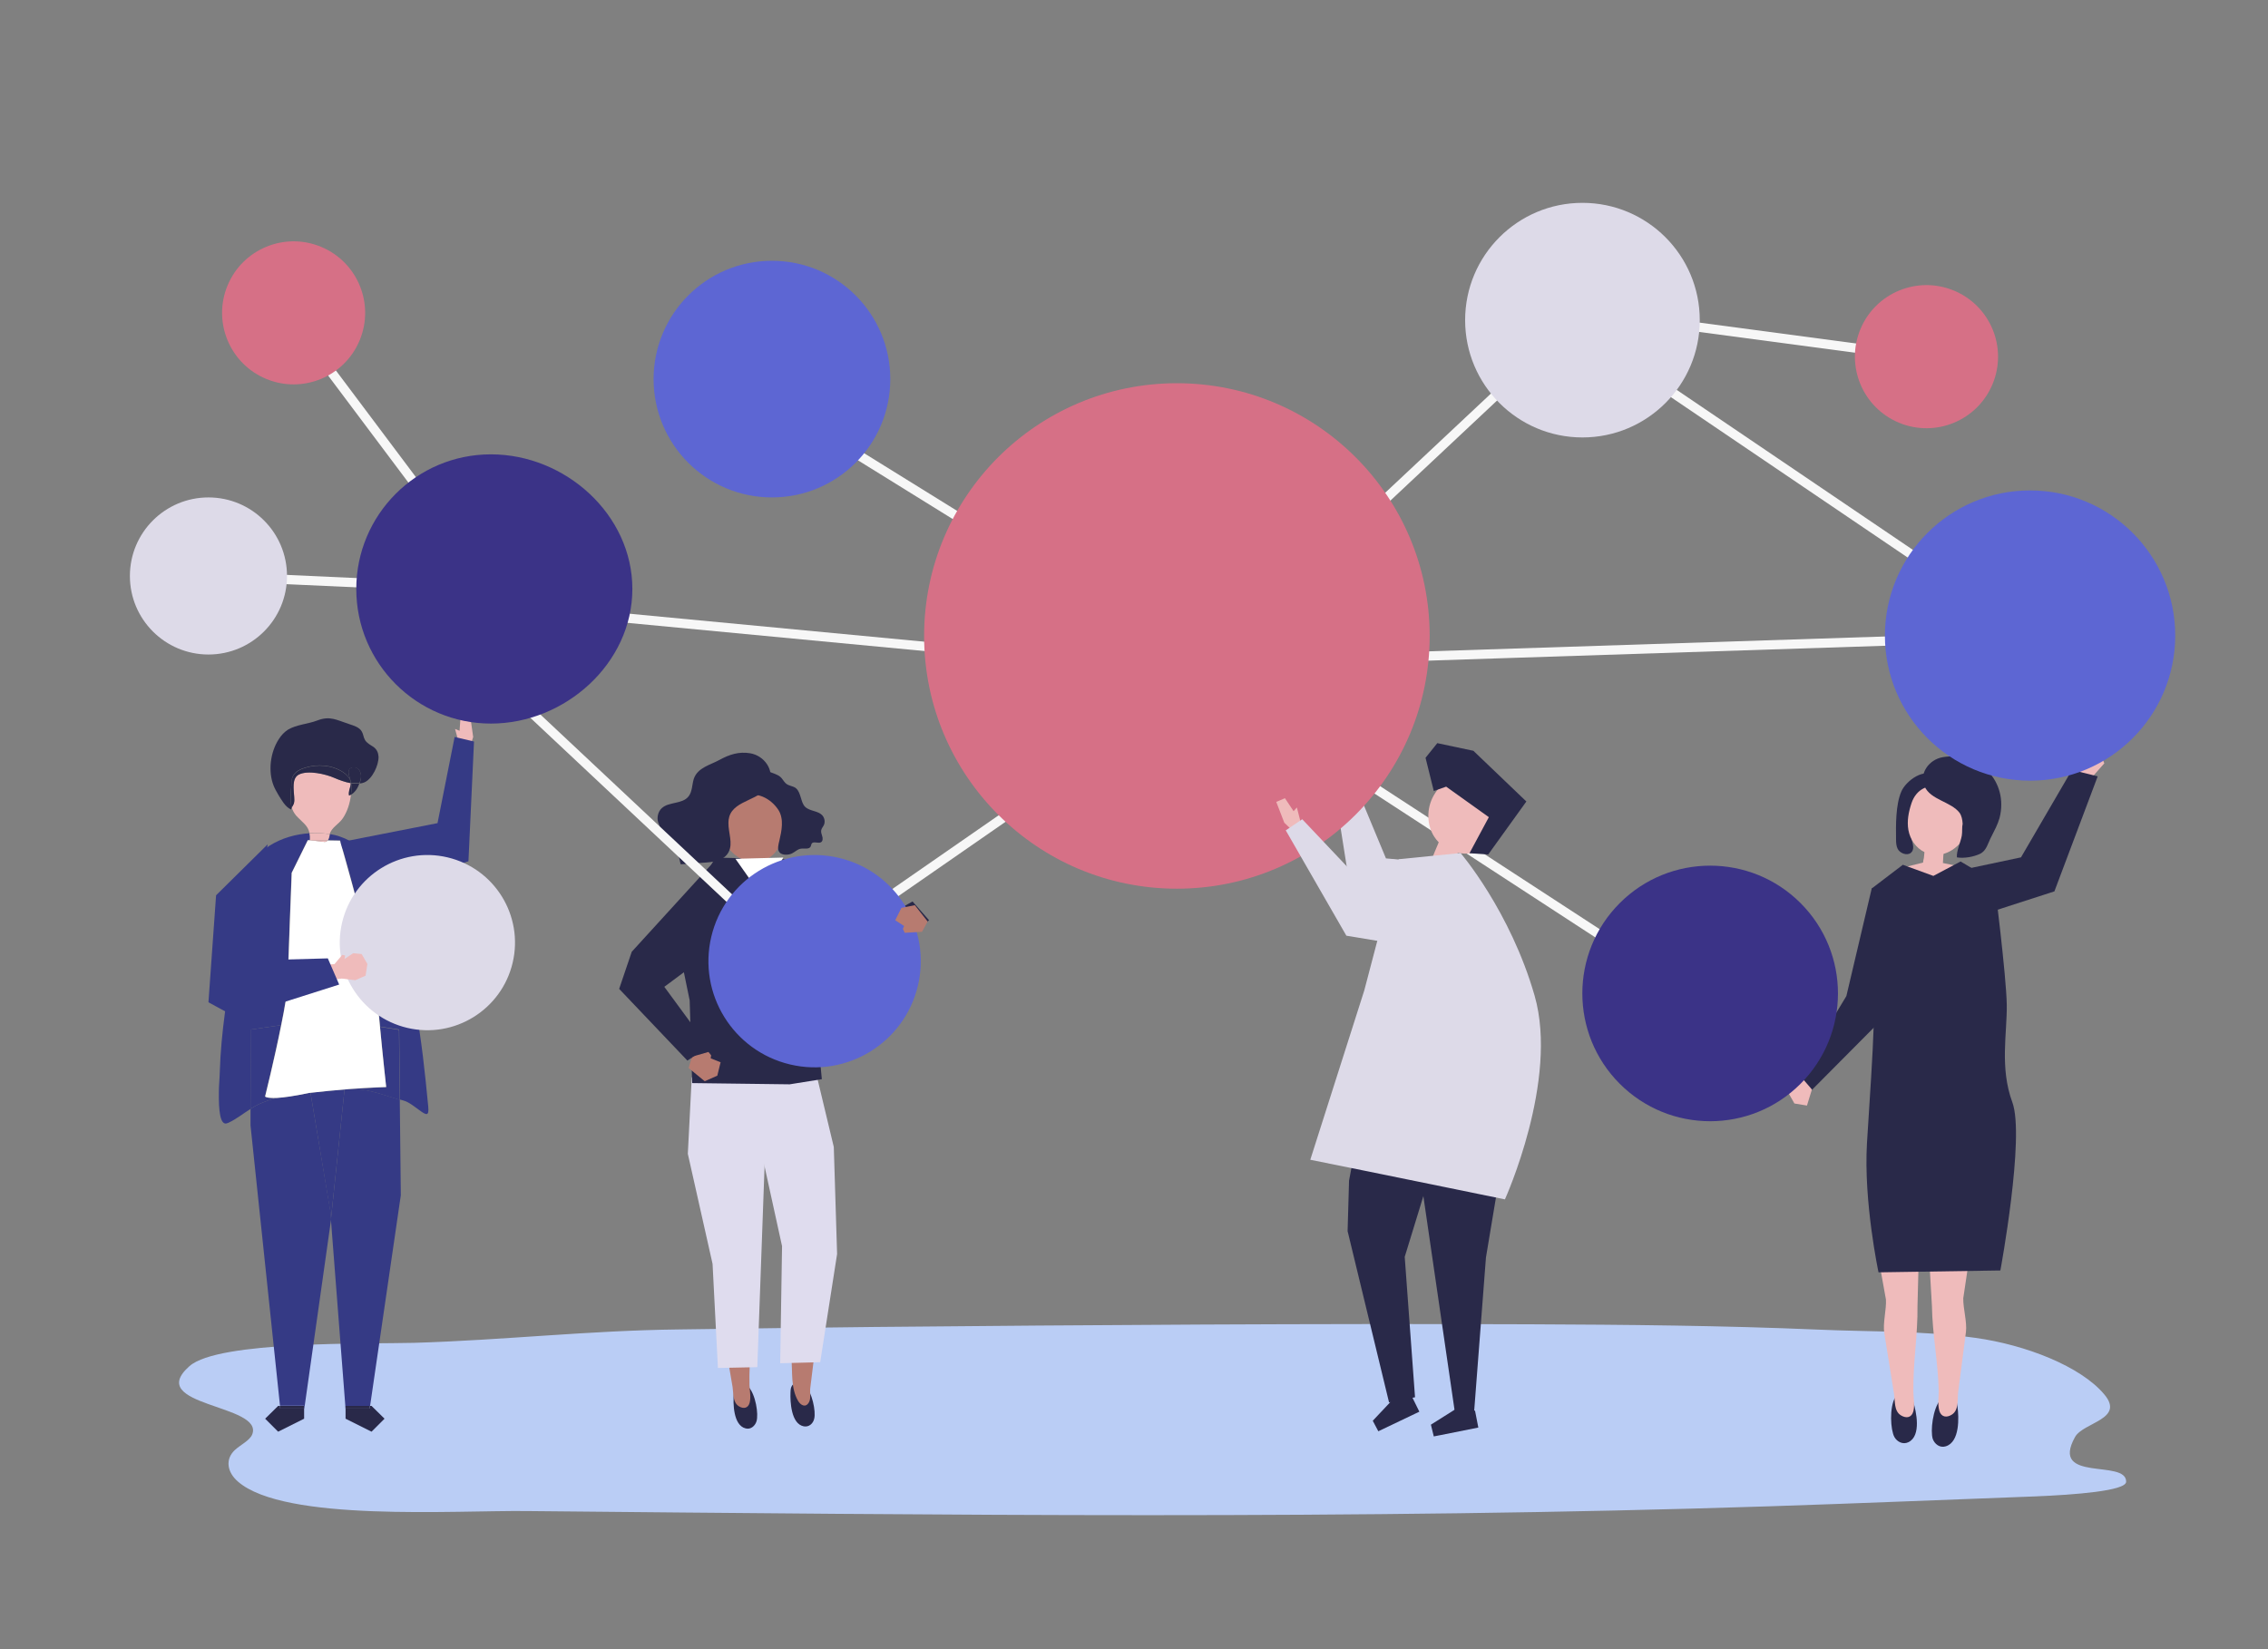<?xml version="1.0" encoding="utf-8"?>
<!-- Generator: Adobe Illustrator 27.4.1, SVG Export Plug-In . SVG Version: 6.00 Build 0)  -->
<svg version="1.1" id="Layer_1" xmlns="http://www.w3.org/2000/svg" xmlns:xlink="http://www.w3.org/1999/xlink" x="0px" y="0px"
	 viewBox="0 0 1100 800" style="enable-background:new 0 0 1100 800;" xml:space="preserve">
<rect x="0" y="0" width="1100" height="800" fill="#808080" stroke="none"/>
<style type="text/css">
	.st0{fill:#BACDF5;}
	.st1{fill:#F7F7F7;}
	.st2{fill:#EFBBBB;}
	.st3{fill:#DDDAE8;}
	.st4{fill:#353A85;}
	.st5{fill:#292949;}
	.st6{fill:#B77B70;}
	.st7{fill:#DFDCEE;}
	.st8{fill:#FFFFFF;}
	.st9{fill:#D67086;}
	.st10{fill:#5D66D3;}
	.st11{fill:#3B3387;}
</style>
<g id="shadow">
	<g id="XMLID_1311_">
		<path class="st0" d="M329.5,644.9c-44.3,0.5-84.9,5.2-128.7,6.5c-22.2,0.6-94.9-1.1-108.9,11.3c-22.2,19.6,36.4,18.4,30.4,33.2
			c-1.2,2.9-5.7,5-8.4,7.5c-4.9,4.6-3.6,10.9,1.5,15.3c22.6,19.7,105.3,13.9,140.1,14.3c201,1.9,402.6,4.2,602.5-2.3
			c43.1-1.4,86-3.2,128.9-4.8c19.6-0.8,44.2-2.7,44.3-7.1c0.2-11.2-37.2,0.6-24.8-21.7c4-7.2,24.5-8.6,14.1-20.8
			c-11.4-13.5-37.9-23.9-62.3-27.3c-25-3.5-50.6-2.9-76-4c-46.6-2-93.4-2.4-140.1-2.6c-106-0.4-212,0.3-318,1.3
			C392.6,644,361,644.5,329.5,644.9z"/>
	</g>
</g>
<g id="object">
	<g>
		<g id="XMLID_832_">
			<g id="XMLID_1310_">
				
					<rect x="168.2" y="213.2" transform="matrix(4.539859e-02 -0.999 0.999 4.539859e-02 -119.612 440.011)" class="st1" width="4.5" height="138.9"/>
			</g>
		</g>
		<g id="XMLID_830_">
			<g id="XMLID_831_">
				
					<rect x="187.2" y="134.8" transform="matrix(0.8 -0.6 0.6 0.8 -93.35 157.528)" class="st1" width="4.5" height="167.8"/>
			</g>
		</g>
		<g id="XMLID_827_">
			<g id="XMLID_829_">
				<polygon class="st2" points="647,377.9 647.6,367.4 652.1,367.1 653.2,374.3 655.4,373.2 653.8,382.2 649.1,383.1 				"/>
			</g>
			<g id="XMLID_828_">
				<polygon class="st3" points="705.5,419.4 672.2,416.4 655.9,377.2 646.8,380.1 655.4,434.5 707.4,443.9 				"/>
			</g>
		</g>
		<g id="XMLID_824_">
			<g id="XMLID_826_">
				<polygon class="st2" points="229.5,357.5 228,347 223.4,347.2 222.9,354.5 220.7,353.6 223.1,362.4 227.8,362.9 				"/>
			</g>
			<g id="XMLID_825_">
				<polygon class="st4" points="164.3,408.7 212.2,399.3 220.5,357.5 229.9,359.7 227.2,417.8 179.4,433.7 				"/>
			</g>
		</g>
		<g id="XMLID_803_">
			<g id="XMLID_805_">
				<g id="XMLID_821_">
					<g id="XMLID_823_">
						<path class="st5" d="M363,672.7c-1-1.1-2.2-1.7-3.6-1.5c-1.3,0.2-2.5,1.1-3,2.3c-0.4,0.8-0.4,1.7-0.5,2.6
							c-0.4,4.5-0.3,15.3,5.7,16.8c2.5,0.7,4.6-1.2,5.3-3.4C368,686,366.5,676.5,363,672.7z"/>
					</g>
					<g id="XMLID_822_">
						<path class="st6" d="M365,607.3l-0.3,27.6c0.4,12.3-1.5,24.6-1.2,36.9c0.1,2.8,0.8,5.8,0.1,8.6c-0.7,2.7-2.9,3.2-5.2,1.8
							c-3.1-1.9-2.6-6.2-3.1-9.4c-1.4-8.7-3-17.4-4.5-26c-0.7-4.3,0.8-10.2,0.4-14.5c0,0-4.5-23.2-4.5-23.2L365,607.3z"/>
					</g>
				</g>
				<g id="XMLID_820_">
					<polygon class="st7" points="333.6,559.7 345.6,613.1 348.2,663.6 367.3,663.2 372.4,522 335.5,522.6 					"/>
				</g>
				<g id="XMLID_815_">
					<g id="XMLID_817_">
						<g id="XMLID_819_">
							<path class="st5" d="M390.3,671.7c-1.1-1.1-2.3-1.6-3.6-1.3c-1.3,0.3-2.4,1.2-2.9,2.4c-0.3,0.8-0.4,1.7-0.4,2.6
								c-0.2,4.6,0.3,15.3,6.4,16.5c2.6,0.5,4.6-1.4,5.1-3.7C395.8,684.7,393.9,675.3,390.3,671.7z"/>
						</g>
						<g id="XMLID_818_">
							<path class="st6" d="M380.3,608.2l1.6,27.6c0.1,7.7,1.2,15.3,1.9,22.9c0.7,7.1-0.4,14.5,3.3,20.9c1.2,2,3.5,3.4,5.1,0.9
								c1.3-1.9,0.5-5,0.8-7.2c1-8.8,2.2-17.5,3.3-26.2c0.5-4.3-1.2-10.2-1.1-14.5c0,0,3.4-23.4,3.4-23.4L380.3,608.2z"/>
						</g>
					</g>
					<g id="XMLID_816_">
						<polygon class="st7" points="404.4,556.4 406,608.3 397.8,660.8 378.4,661.3 379.3,604.5 369,557.5 365.6,526.6 396.4,523 
													"/>
					</g>
				</g>
				<g id="XMLID_814_">
					<polygon class="st5" points="380.1,416.8 346.9,416 327.6,451.8 334.5,485.3 335.7,525.4 383,526 398.6,523.5 394.5,480.7 
						396.8,423.4 					"/>
				</g>
				<g id="XMLID_813_">
					<polygon class="st6" points="335.6,512.6 334,518.1 341.8,524.5 347.9,521.8 349.5,515.3 344.7,513.4 344.9,511.9 343.6,510.3 
											"/>
				</g>
				<g id="XMLID_812_">
					<polygon class="st5" points="346.9,417.3 306.4,461.7 300.3,479.7 333.4,514.5 343.5,507.7 322.2,478.7 342.5,463.6 					"/>
				</g>
				<g id="XMLID_811_">
					<polygon class="st5" points="378.8,438.5 396.1,473 414.7,476.7 450.6,446.4 442.6,437.3 410.8,455.1 393.9,423.4 					"/>
				</g>
				<g id="XMLID_806_">
					<g id="XMLID_810_">
						<path class="st6" d="M377.8,392c-5-14.5-24.2-9.1-28.2,3.9c-2.6,8.4,3.9,19.4,12.7,21.8c0,0.3,0.1,0.6,0.1,0.9
							c0,1.4,0.2,2.7,0.4,4c0.1,0.5,7.7-1,8.6-1.1c0.3-0.1,0.6-0.1,0.8-0.4c0.3-0.5-0.2-1.9-0.2-2.4c-0.1-0.6-0.1-1.3-0.2-1.9
							c4.3-2.1,7-6.6,7.8-11.2C380.3,401,379.3,396.4,377.8,392z"/>
					</g>
					<g id="XMLID_807_">
						<g id="XMLID_809_">
							<path class="st5" d="M365.4,375.9c-1,1-1.4,2.5-1.7,3.9c-0.2,0.8-0.3,1.7-0.2,2.5c0.7,3.3,4,3.1,6.5,4.2
								c3.1,1.3,5.8,3.7,7.6,6.5c2.7,4.4,1.5,10,0.4,14.8c-0.4,1.7-1.2,4.2,0.1,5.7c1.3,1.5,4.4,1.3,6,0.5c1.5-0.7,2.7-2.1,4.3-2.3
								c1.7-0.3,4,0.5,4.8-1.1c0.2-0.4,0.2-1,0.5-1.4c0.9-1.3,3.3,0.2,4.6-0.7c0.8-0.6,0.8-1.8,0.5-2.8s-0.7-2-0.5-3
								c0.2-0.9,0.8-1.5,1.2-2.3c0.8-1.5,0.5-3.5-0.6-4.8c-2.1-2.4-6.1-2-8.4-4.2c-1.2-1.2-1.6-2.9-2.1-4.5s-1-3.3-2.2-4.4
								c-1.5-1.4-3.8-1.1-5.3-2.7c-0.9-0.9-1.5-2.2-2.5-3c-1.3-1.1-3.9-1.9-5.5-2.5C370.3,373.3,367.4,373.9,365.4,375.9z"/>
						</g>
						<g id="XMLID_808_">
							<path class="st5" d="M353.3,399.1c-0.1,4.8,2.3,10,0.1,14.2c-2.2,4.3-7.8,5-12.5,5.2c-0.8,0-10.8,0.9-10.8,0.7
								c-0.7-3.3-1.5-6.7-3.3-9.7c-1.7-2.9-4.7-5.4-8-5.6c1-0.2,1.4-1.3,1.3-2.3s-0.6-1.9-0.9-2.8c-0.7-2.3,0-5.1,1.7-6.7
								c3.5-3.3,9.9-1.9,13-5.7c1.9-2.3,1.7-5.7,2.6-8.6c1.9-5.5,8-6.7,12.5-9.2c4.8-2.6,9.3-4.1,14.8-3.2
								c6.8,1.1,11.9,8.1,9.3,14.6c-3.4,8.4-16.9,7.7-19.4,16.2C353.4,397.2,353.3,398.1,353.3,399.1z"/>
						</g>
					</g>
				</g>
			</g>
			<g id="XMLID_804_">
				<polygon class="st8" points="356.7,416.6 367,431.2 371.8,430.8 379.9,416 				"/>
			</g>
		</g>
		<g id="XMLID_801_">
			<g id="XMLID_802_">
				
					<rect x="848.5" y="78.1" transform="matrix(0.132 -0.991 0.991 0.132 577.723 983.989)" class="st1" width="4.5" height="168"/>
			</g>
		</g>
		<g id="XMLID_799_">
			<g id="XMLID_800_">
				
					<rect x="296.8" y="264.4" transform="matrix(0.684 -0.729 0.729 0.684 -185.713 339.459)" class="st1" width="4.5" height="239.6"/>
			</g>
		</g>
		<g id="XMLID_797_">
			<g id="XMLID_798_">
				
					<rect x="874.5" y="104.8" transform="matrix(0.561 -0.828 0.828 0.561 190.148 828.889)" class="st1" width="4.5" height="260.5"/>
			</g>
		</g>
		<g id="XMLID_776_">
			<g id="XMLID_796_">
				<path class="st4" d="M136.3,497.3c1.7-8.3,3-16,3.1-20.1c0.4-12.5,2-53.8,2-53.8l7.8-15.8l1.4,0c-0.1,0-0.2,0-0.3,0
					c0.1-1.3,0.1-2.5-0.1-3.4c-13.5,0.8-27.4,7.9-31.3,21.1c-0.3,1.1-0.6,2.2-0.7,3.3c-0.5,6.8,1.5,11.8-0.4,18.6
					c-1.7,5.9-3.2,11.9-4.4,17.9c-1.6,8.7-3.1,17.5-4.3,26.1c-1.3,9.6-2.2,19.2-2.5,28.7c0,1.1-0.2,4-0.4,7.5
					c-0.2,7.4-0.1,17.2,3,17.6c0.6,0.1,1.1-0.2,1.7-0.4c4-1.9,7.1-4.5,10.7-6.7l0.2-38.5L136.3,497.3z"/>
			</g>
			<g id="XMLID_795_">
				<path class="st4" d="M207.7,536.8c-0.8-8.2-1.6-16.4-2.6-24.5c-2-16.3-4.7-32.5-9.4-48.3c-1.8-6-3.8-12-5.8-17.9
					c-2.5-7.2-5-14.5-7.4-21.7c-3.1-9-8.3-15.3-17.4-18.5c-1.6-0.6-3.3-1-5.1-1.3c0,0.2-0.1,0.4-0.1,0.6c-0.1,0.9-0.4,1.8-0.9,2.4
					l6,0.1c0,0,16.9,59,17.5,69.1c0.2,3.9,1,12.3,1.9,21.2l9.2,1.4l0.4,34c0.5,0.1,1,0.3,1.5,0.4c2.9,0.8,5.3,2.9,7.7,4.6
					C206.6,540.9,208.2,541.8,207.7,536.8z"/>
			</g>
			<g id="XMLID_794_">
				<path class="st4" d="M169.1,528.3c-0.7,0-1.3,0.1-2,0.2l-6.6,63.1l7.1,91.8h0.1V682h11.8l14.9-102.2l-0.5-46.3
					c-7.1-2.1-14.9-5.2-22.3-5.2C170.7,528.3,169.9,528.3,169.1,528.3z"/>
			</g>
			<g id="XMLID_793_">
				<path class="st4" d="M184.3,498.1c1.4,14.1,3,29.3,3,29.3s-7.4,0.2-18.1,1c0.8,0,1.6,0,2.4,0c7.5-0.1,15.2,3.1,22.3,5.2l-0.4-34
					L184.3,498.1z"/>
			</g>
			<g id="XMLID_792_">
				<polygon class="st5" points="167.6,683.3 167.6,688.2 180.2,694.5 186.5,688.2 180.2,682 179.4,682 179.2,683.3 				"/>
			</g>
			<g id="XMLID_791_">
				<polygon class="st5" points="167.6,683.3 179.2,683.3 179.4,682 167.6,682 				"/>
			</g>
			<g id="XMLID_790_">
				<path class="st4" d="M150.6,530.1c-0.3,0-0.6,0.1-0.9,0.1c-7.5,1.6-12.4,2.2-15.5,2.4c-3,0.8-6,1.8-8.8,3.1
					c-1.4,0.7-2.7,1.4-3.9,2.2l0,8l14.3,136h11.7v1.4h0.1l12.9-91.2l0.1-0.5l-0.3-3.8L150.6,530.1z"/>
			</g>
			<g id="XMLID_789_">
				<path class="st4" d="M134.2,532.6c-5.1,0.3-5.7-0.7-5.7-0.7s4.6-18.5,7.8-34.6l-14.6,2.1l-0.2,38.5c1.2-0.8,2.5-1.5,3.9-2.2
					C128.2,534.4,131.2,533.4,134.2,532.6z"/>
			</g>
			<g id="XMLID_788_">
				<path class="st4" d="M150.6,530.1l9.6,57.7l0.3,3.8l6.6-63.1C162.1,528.9,156.5,529.4,150.6,530.1z"/>
			</g>
			<g id="XMLID_787_">
				<polygon class="st5" points="135.8,682 134.9,682 128.6,688.2 134.9,694.5 147.5,688.2 147.5,683.3 135.9,683.3 				"/>
			</g>
			<g id="XMLID_786_">
				<polygon class="st5" points="135.8,682 135.9,683.3 147.5,683.3 147.5,682 				"/>
			</g>
			<g>
				<path class="st8" d="M184.3,498.1c-0.9-8.9-1.7-17.3-1.9-21.2c-0.6-10.2-17.5-69.1-17.5-69.1l-6-0.1c-0.1,0.1-0.1,0.1-0.2,0.2
					c-0.2,0.2-0.4,0.3-0.6,0.4c-0.5,0.2-1,0.1-1.5,0c-2-0.2-4-0.5-5.9-0.7l-1.4,0l-7.8,15.8c0,0-1.6,41.3-2,53.8
					c-0.1,4.2-1.4,11.8-3.1,20.1c-3.2,16.1-7.8,34.6-7.8,34.6s0.6,0.9,5.7,0.7c3.2-0.2,8-0.8,15.5-2.4c0.3,0,0.6-0.1,0.9-0.1
					c5.9-0.7,11.5-1.2,16.5-1.6c0.7-0.1,1.4-0.1,2-0.2c10.7-0.8,18.1-1,18.1-1S185.6,512.2,184.3,498.1z"/>
			</g>
			<g id="XMLID_785_">
				<path class="st2" d="M159.9,404.7c0.8-3.3,4.4-4.8,6.4-7.8c2.2-3.3,3.4-7.2,3.9-11.2c0-0.1,0-0.1,0-0.2
					c-0.3,0.2-0.6,0.3-0.9,0.4c-0.4-1.6,0.4-3.2,0.7-4.8c0.1-0.4,0.1-0.8,0.1-1.2c-2.8-0.5-5.7-1.5-7.8-2.5
					c-4.3-1.9-12.8-3.9-17.3-1.7c-3.6,1.8-2.5,7.4-2.3,11c0,0.9,0.1,1.9-0.1,2.7c-0.2,0.9-0.8,1.5-1.1,2.3c0.4,1.4,1.1,2.7,2.1,3.9
					c2.9,3.2,5.8,4.8,6.5,8.5C153.5,403.9,156.8,404.1,159.9,404.7z"/>
			</g>
			<g id="XMLID_784_">
				<path class="st2" d="M150.3,407.6c0.1,0,0.2,0,0.3,0l8.3,0.1c0.5-0.6,0.8-1.6,0.9-2.4c0-0.2,0.1-0.4,0.1-0.6
					c-3.1-0.6-6.4-0.7-9.8-0.5C150.3,405.1,150.4,406.2,150.3,407.6z"/>
			</g>
			<g id="XMLID_783_">
				<path class="st2" d="M156.5,408.3c0.5,0.1,1,0.1,1.5,0c0.2-0.1,0.5-0.2,0.6-0.4c0.1-0.1,0.1-0.1,0.2-0.2l-8.3-0.1
					C152.6,407.9,154.5,408.1,156.5,408.3z"/>
			</g>
			<g id="XMLID_782_">
				<path class="st5" d="M170.3,379.9c0.4,1.8,0.2,3.8-0.1,5.6c2-1.1,3.3-3.2,4.1-5.4C173.1,380.2,171.7,380.1,170.3,379.9z"/>
			</g>
			<g id="XMLID_781_">
				<path class="st5" d="M170.3,379.9c-0.1,0-0.1,0-0.2,0c0,0.4,0,0.8-0.1,1.2c-0.4,1.6-1.1,3.2-0.7,4.8c0.3-0.1,0.6-0.2,0.9-0.4
					C170.5,383.6,170.7,381.7,170.3,379.9z"/>
			</g>
			<g id="XMLID_780_">
				<path class="st5" d="M141.3,380.8c0.1-1.4,0.1-2.9,0.7-4.2c1.1-2.3,3.5-3.5,5.9-4.2c6.1-1.9,13-1.4,18.3,2
					c1.4,0.9,2.7,2.1,3.5,3.6c0.1,0.2,0.2,0.5,0.3,0.7c-0.4-1.7-1.2-3.5-0.9-4.7c0.4-1.8,2.9-2.2,4.3-1.2c1,0.7,1.6,2,1.7,3.3
					s-0.2,2.5-0.6,3.7c0,0.1-0.1,0.2-0.1,0.3c0.9-0.1,1.7-0.3,2.4-0.6c3.8-1.7,6.9-8.3,6.8-12.4c-0.1-1.9-0.8-3.6-2.5-4.8
					c-1.5-1-3.2-1.8-4.1-3.4c-0.7-1.2-0.8-2.8-1.5-4c-1.2-2.2-4-2.9-6.3-3.7c-5.9-1.9-9.1-4.1-15.3-1.7c-4.4,1.7-10.2,2-14.3,4.5
					c-1.7,1.1-3.2,2.7-4.4,4.6c-4.2,6.5-5.2,15.7-2.5,22.5c0.6,1.5,1.4,2.9,2.2,4.3c1.7,2.7,3.4,6,6.3,7.3c0-0.3,0.1-0.6,0.3-0.9
					C140.5,388.3,141.1,384.5,141.3,380.8z"/>
			</g>
			<g id="XMLID_779_">
				<path class="st5" d="M142.7,386.7c-0.2-3.6-1.3-9.2,2.3-11c4.5-2.2,13-0.2,17.3,1.7c2.1,0.9,5,2,7.8,2.5c0-0.4-0.1-0.7-0.1-1.1
					c-0.1-0.2-0.2-0.5-0.3-0.7c-0.8-1.5-2.1-2.7-3.5-3.6c-5.3-3.4-12.3-3.9-18.3-2c-2.4,0.7-4.8,2-5.9,4.2c-0.6,1.3-0.7,2.7-0.7,4.2
					c-0.1,3.6-0.8,7.5,0.2,10.9c0.4-0.8,0.9-1.4,1.1-2.3C142.8,388.6,142.8,387.6,142.7,386.7z"/>
			</g>
			<g id="XMLID_778_">
				<path class="st5" d="M175.1,376c-0.1-1.3-0.7-2.5-1.7-3.3c-1.4-1-3.9-0.6-4.3,1.2c-0.3,1.3,0.5,3,0.9,4.7
					c0.1,0.4,0.2,0.7,0.3,1.1c1.4,0.2,2.8,0.3,4,0.2c0-0.1,0.1-0.2,0.1-0.3C174.9,378.6,175.2,377.3,175.1,376z"/>
			</g>
			<g id="XMLID_777_">
				<path class="st5" d="M170,378.7c0.1,0.4,0.1,0.7,0.1,1.1c0.1,0,0.1,0,0.2,0C170.3,379.5,170.1,379.1,170,378.7z"/>
			</g>
		</g>
		<g id="XMLID_755_">
			<g id="XMLID_775_">
				<polygon class="st2" points="920.4,421.5 936.4,417.5 951.6,420.5 937.8,431.1 				"/>
			</g>
			<g id="XMLID_769_">
				<g id="XMLID_771_">
					<g id="XMLID_774_">
						<path class="st5" d="M927.5,393.5c-2.6,4.2-1.3,9.6-0.2,14.2c0.5,1.9,1.3,4.5-0.5,6c-2,1.6-5.4,0.1-6.4-1.9
							c-0.7-1.4-0.8-3-0.8-4.6c-0.1-7-0.2-16.7,2.5-23.1c2.1-5.2,11.6-12.5,17.3-7.1c1,1,1.4,2.4,1.8,3.7c0.2,0.8,0.3,1.6,0.2,2.4
							c-0.7,3.2-3.9,3-6.3,4.1C931.8,388.5,929.2,390.8,927.5,393.5z"/>
					</g>
					<g id="XMLID_773_">
						<path class="st2" d="M933.5,413.4c-4.3-2-7.1-6.3-7.9-10.7c-0.8-4.4,0.1-8.9,1.5-13.1c4.7-14,23.6-8.9,27.7,3.5
							C958.4,404,946,419.2,933.5,413.4z"/>
					</g>
					<g id="XMLID_772_">
						<path class="st5" d="M951.9,399.6c-0.4,1.8-0.1,3.8-0.4,5.7c-0.6,3.4-2.6,7.3-2.4,10.6c3.4,0.6,8-0.2,11.2-1.7
							c3.2-1.5,3.8-5.1,5.5-8.3c1.5-3,3.1-5.9,4-9.1c4.5-17.6-9.8-32.5-27.5-29.5c-6.7,1.1-11.6,7.9-8.9,14.1
							c2.9,6.7,12.9,7.4,17.1,13C951.3,395.6,951.8,397.5,951.9,399.6z"/>
					</g>
				</g>
				<g id="XMLID_770_">
					<path class="st2" d="M933.5,412.2c-0.1,1.3-0.3,2.6-0.4,4c-0.1,0.6-0.6,2.2-0.3,2.8c0.2,0.3,0.5,0.4,0.8,0.4
						c0.8,0.2,8.4,1.5,8.5,1c0.2-1.5,0.4-3.1,0.4-4.6c0-1.2,0.5-3.4,0.2-4.5c-1.5,0.6-3,0.8-4.5,0.8c-1.5,0-3.1,0-4.6-0.1
						C933.6,412,933.5,412.1,933.5,412.2z"/>
				</g>
			</g>
			<g id="XMLID_766_">
				<g id="XMLID_768_">
					<polygon class="st2" points="877.8,523.6 872.6,522.5 867.3,530 870.3,535.3 876.4,536.3 878.7,528.8 					"/>
				</g>
				<g id="XMLID_767_">
					<polygon class="st5" points="927.1,429.9 907.8,431 895.5,483.2 872.5,521.2 878.9,528.6 909.3,498 					"/>
				</g>
			</g>
			<g id="XMLID_763_">
				<g id="XMLID_765_">
					<path class="st5" d="M919.2,677.8c0.9-1.5,2.1-2.4,3.6-2.5c1.5-0.1,3,0.6,3.9,1.8c0.6,0.8,0.9,1.8,1.2,2.7
						c1.5,4.9,4.1,16.7-2.3,19.8c-2.7,1.3-5.5-0.2-6.8-2.5C916.9,693.6,916.3,682.8,919.2,677.8z"/>
				</g>
				<g id="XMLID_764_">
					<path class="st2" d="M930.8,602.5l-0.8,31c0.2,13.8-2.2,27.6-2,41.4c0,3.2,0.8,6.5,0,9.7c-0.8,3.1-3.4,3.6-6,2
						c-3.5-2.1-2.8-7-3.4-10.6c-1.5-9.8-3.2-19.5-4.7-29.3c-0.8-4.8,1.1-11.5,0.8-16.3c0,0-4.7-26.1-4.7-26.1L930.8,602.5z"/>
				</g>
			</g>
			<g id="XMLID_760_">
				<g id="XMLID_762_">
					<path class="st5" d="M941.1,679c1.1-1.3,2.5-2.1,4-1.9c1.5,0.2,2.9,1.1,3.6,2.4c0.5,0.9,0.6,1.9,0.7,2.9
						c0.7,5.1,1.2,17.1-5.7,19.2c-2.9,0.9-5.4-1.1-6.3-3.6C936.2,694.2,937.4,683.4,941.1,679z"/>
				</g>
				<g id="XMLID_761_">
					<path class="st2" d="M935.2,602.4l1.8,31c0.2,13.8,3,27.5,3.3,41.3c0,3.2-0.6,6.5,0.3,9.7c0.9,3,3.5,3.5,6.1,1.8
						c3.4-2.2,2.6-7.1,3-10.7c1.2-9.8,2.6-19.6,3.8-29.4c0.6-4.8-1.4-11.4-1.3-16.3c0,0,3.9-26.2,3.9-26.2L935.2,602.4z"/>
				</g>
			</g>
			<g id="XMLID_759_">
				<path class="st5" d="M950.9,417.9l-13.2,7l-14.8-5.4L907.8,431c0,0,1.6,47.8,1,65.5c-0.6,17.7-1.7,32.1-3.3,58
					c-1.7,28.5,5.6,62.7,5.6,62.7l59.1-0.9c0,0,12-64.8,5.8-81.6c-6.2-16.8-2.5-33.5-2.7-47.3c-0.2-13.8-6-59.8-6-59.8L950.9,417.9z
					"/>
			</g>
			<g id="XMLID_756_">
				<g id="XMLID_758_">
					<polygon class="st2" points="1006.7,376.9 1012.9,379 1020.6,370.3 1017.8,363.1 1010.5,360.9 1006.5,370.1 					"/>
				</g>
				<g id="XMLID_757_">
					<polygon class="st5" points="954.6,445.9 996.4,432.4 1017.4,376.6 1004.9,373.5 980.2,415.9 954.7,421.3 					"/>
				</g>
			</g>
		</g>
		<g id="XMLID_753_">
			<g id="XMLID_754_">
				
					<rect x="364.7" y="394.2" transform="matrix(0.822 -0.57 0.57 0.822 -139.147 348.003)" class="st1" width="244.3" height="4.5"/>
			</g>
		</g>
		<g id="XMLID_751_">
			<g id="XMLID_752_">
				
					<rect x="480.8" y="139.6" transform="matrix(0.527 -0.85 0.85 0.527 5.545 534.515)" class="st1" width="4.5" height="245.3"/>
			</g>
		</g>
		<g id="XMLID_749_">
			<g id="XMLID_750_">
				
					<rect x="391.2" y="113.8" transform="matrix(9.450234e-02 -0.996 0.996 9.450234e-02 49.096 671.075)" class="st1" width="4.5" height="389.4"/>
			</g>
		</g>
		<g id="XMLID_747_">
			<g id="XMLID_748_">
				
					<rect x="546.7" y="236.7" transform="matrix(0.729 -0.684 0.684 0.729 19.352 526.776)" class="st1" width="257.1" height="4.5"/>
			</g>
		</g>
		<g id="XMLID_745_">
			<g id="XMLID_746_">
				
					<rect x="703.3" y="259.6" transform="matrix(0.546 -0.838 0.838 0.546 -21.088 776.42)" class="st1" width="4.5" height="296.1"/>
			</g>
		</g>
		<g id="XMLID_743_">
			<g id="XMLID_744_">
				
					<rect x="587.2" y="312.6" transform="matrix(1 -3.259898e-02 3.259898e-02 1 -9.845 25.935)" class="st1" width="406.5" height="4.5"/>
			</g>
		</g>
		<g id="XMLID_742_">
			<circle class="st9" cx="570.8" cy="308.5" r="122.6"/>
		</g>
		<g id="XMLID_741_">
			<circle class="st10" cx="374.4" cy="183.9" r="57.4"/>
		</g>
		<g id="XMLID_740_">
			<path class="st11" d="M172.8,285.7c0-36,29.2-65.3,65.3-65.3s68.6,29.2,68.6,65.3S274.1,351,238.1,351
				C202.1,351,172.8,321.8,172.8,285.7z"/>
		</g>
		<g id="XMLID_739_">
			
				<ellipse transform="matrix(0.23 -0.973 0.973 0.23 -149.322 743.592)" class="st10" cx="395.2" cy="466.1" rx="51.5" ry="51.5"/>
		</g>
		<g id="XMLID_738_">
			<circle class="st3" cx="767.5" cy="155.3" r="56.9"/>
		</g>
		<g id="XMLID_737_">
			
				<ellipse transform="matrix(0.707 -0.707 0.707 0.707 -97.79 727.735)" class="st11" cx="829.6" cy="481.9" rx="62" ry="62"/>
		</g>
		<g id="XMLID_736_">
			<ellipse class="st10" cx="984.6" cy="308.3" rx="70.4" ry="70.4"/>
		</g>
		<g id="XMLID_735_">
			
				<ellipse transform="matrix(0.383 -0.924 0.924 0.383 416.653 969.828)" class="st9" cx="934.1" cy="173.1" rx="34.7" ry="34.7"/>
		</g>
		<g id="XMLID_734_">
			
				<ellipse transform="matrix(0.384 -0.923 0.923 0.384 -52.199 224.989)" class="st9" cx="142.4" cy="151.6" rx="34.7" ry="34.7"/>
		</g>
		<g id="XMLID_733_">
			<circle class="st3" cx="101.1" cy="279.4" r="38.1"/>
		</g>
		<g id="XMLID_732_">
			
				<ellipse transform="matrix(0.23 -0.973 0.973 0.23 -285.152 553.826)" class="st3" cx="207.3" cy="457.1" rx="42.5" ry="42.5"/>
		</g>
		<g id="XMLID_729_">
			<g id="XMLID_731_">
				<polygon class="st2" points="155.5,468.1 162.2,467.7 166,463.2 167.4,463.5 167.1,465.2 171.3,462.4 175.4,462.8 178.2,467.6 
					177.3,473.3 172.3,475.5 165.8,474.7 156.6,475.7 				"/>
			</g>
			<g id="XMLID_730_">
				<polygon class="st4" points="159,464.9 122.4,465.9 129.8,409.6 104.8,434.3 101.1,486.2 114.5,493.5 164.5,477.6 				"/>
			</g>
		</g>
		<g id="XMLID_721_">
			<g id="XMLID_728_">
				<polygon class="st5" points="701.4,529.1 701.4,544.2 681.3,609.7 686.3,677.8 673.7,680.3 653.6,597.2 654.3,572.7 
					663.7,522.8 				"/>
			</g>
			<g id="XMLID_727_">
				<polygon class="st5" points="685.5,547 705.7,685.6 714.9,685.6 720.7,610 733.3,534.4 				"/>
			</g>
			<g id="XMLID_726_">
				<polygon class="st5" points="675.4,679 665.8,689.2 668.5,694.3 688.4,684.8 684.7,677.3 				"/>
			</g>
			<g id="XMLID_725_">
				<polygon class="st5" points="705.9,683.6 694,691.1 695.4,696.8 717,692.5 715.4,684.3 				"/>
			</g>
			<g id="XMLID_722_">
				<g id="XMLID_724_">
					<path class="st2" d="M701.6,378.4c5.6,5.9,15.8,6.1,20.6,12.8c3.1,4.3,3,10.5,0.7,15.5c-1.1,2.3-2.7,4.4-4.9,5.7
						c-1.4,0.8-3,1.3-4.6,1.5c-2.1,0.3-4.3,0.2-6.4-0.2c-0.4,1.9-0.5,3.8-0.5,5.8c-3.8-1.5-8.7-0.2-12.5-1.7c0.8-2.2,2.9-7,3.8-9.2
						c-0.8-0.8-1.5-1.7-2.1-2.6c-3.8-5.8-3.9-13.8-0.4-20C696.9,383.1,699.2,380.7,701.6,378.4z"/>
				</g>
				<g id="XMLID_723_">
					<polygon class="st5" points="701.4,381.6 722.1,396.4 712.7,413.9 721.8,414.5 740.3,388.8 714.6,364.2 697.1,360.5 
						691.4,367.6 695.4,383.7 					"/>
				</g>
			</g>
		</g>
		<g id="XMLID_720_">
			<polygon class="st6" points="447.2,452 449.9,447 443.7,439.1 437.2,440.4 434.2,446.4 438.5,449.2 437.9,450.6 438.8,452.5 			
				"/>
		</g>
		<g id="XMLID_717_">
			<g id="XMLID_719_">
				<polygon class="st2" points="622.9,399.1 619,389 623.2,387.2 627.4,393.5 629,391.7 631.3,400.7 627.2,403.2 				"/>
			</g>
			<g id="XMLID_718_">
				<polygon class="st3" points="712.6,431.9 668.1,436 631.6,397.4 623.6,402.8 653,453.9 712.6,463.8 				"/>
			</g>
		</g>
		<g id="XMLID_716_">
			<path class="st3" d="M678.4,416.8l30-3c0,0,24.1,28.1,35.9,69.2s-14.4,98.8-14.4,98.8s-81.1-16.6-94.4-19.2l26.2-82.2
				L678.4,416.8z"/>
		</g>
	</g>
</g>
</svg>
